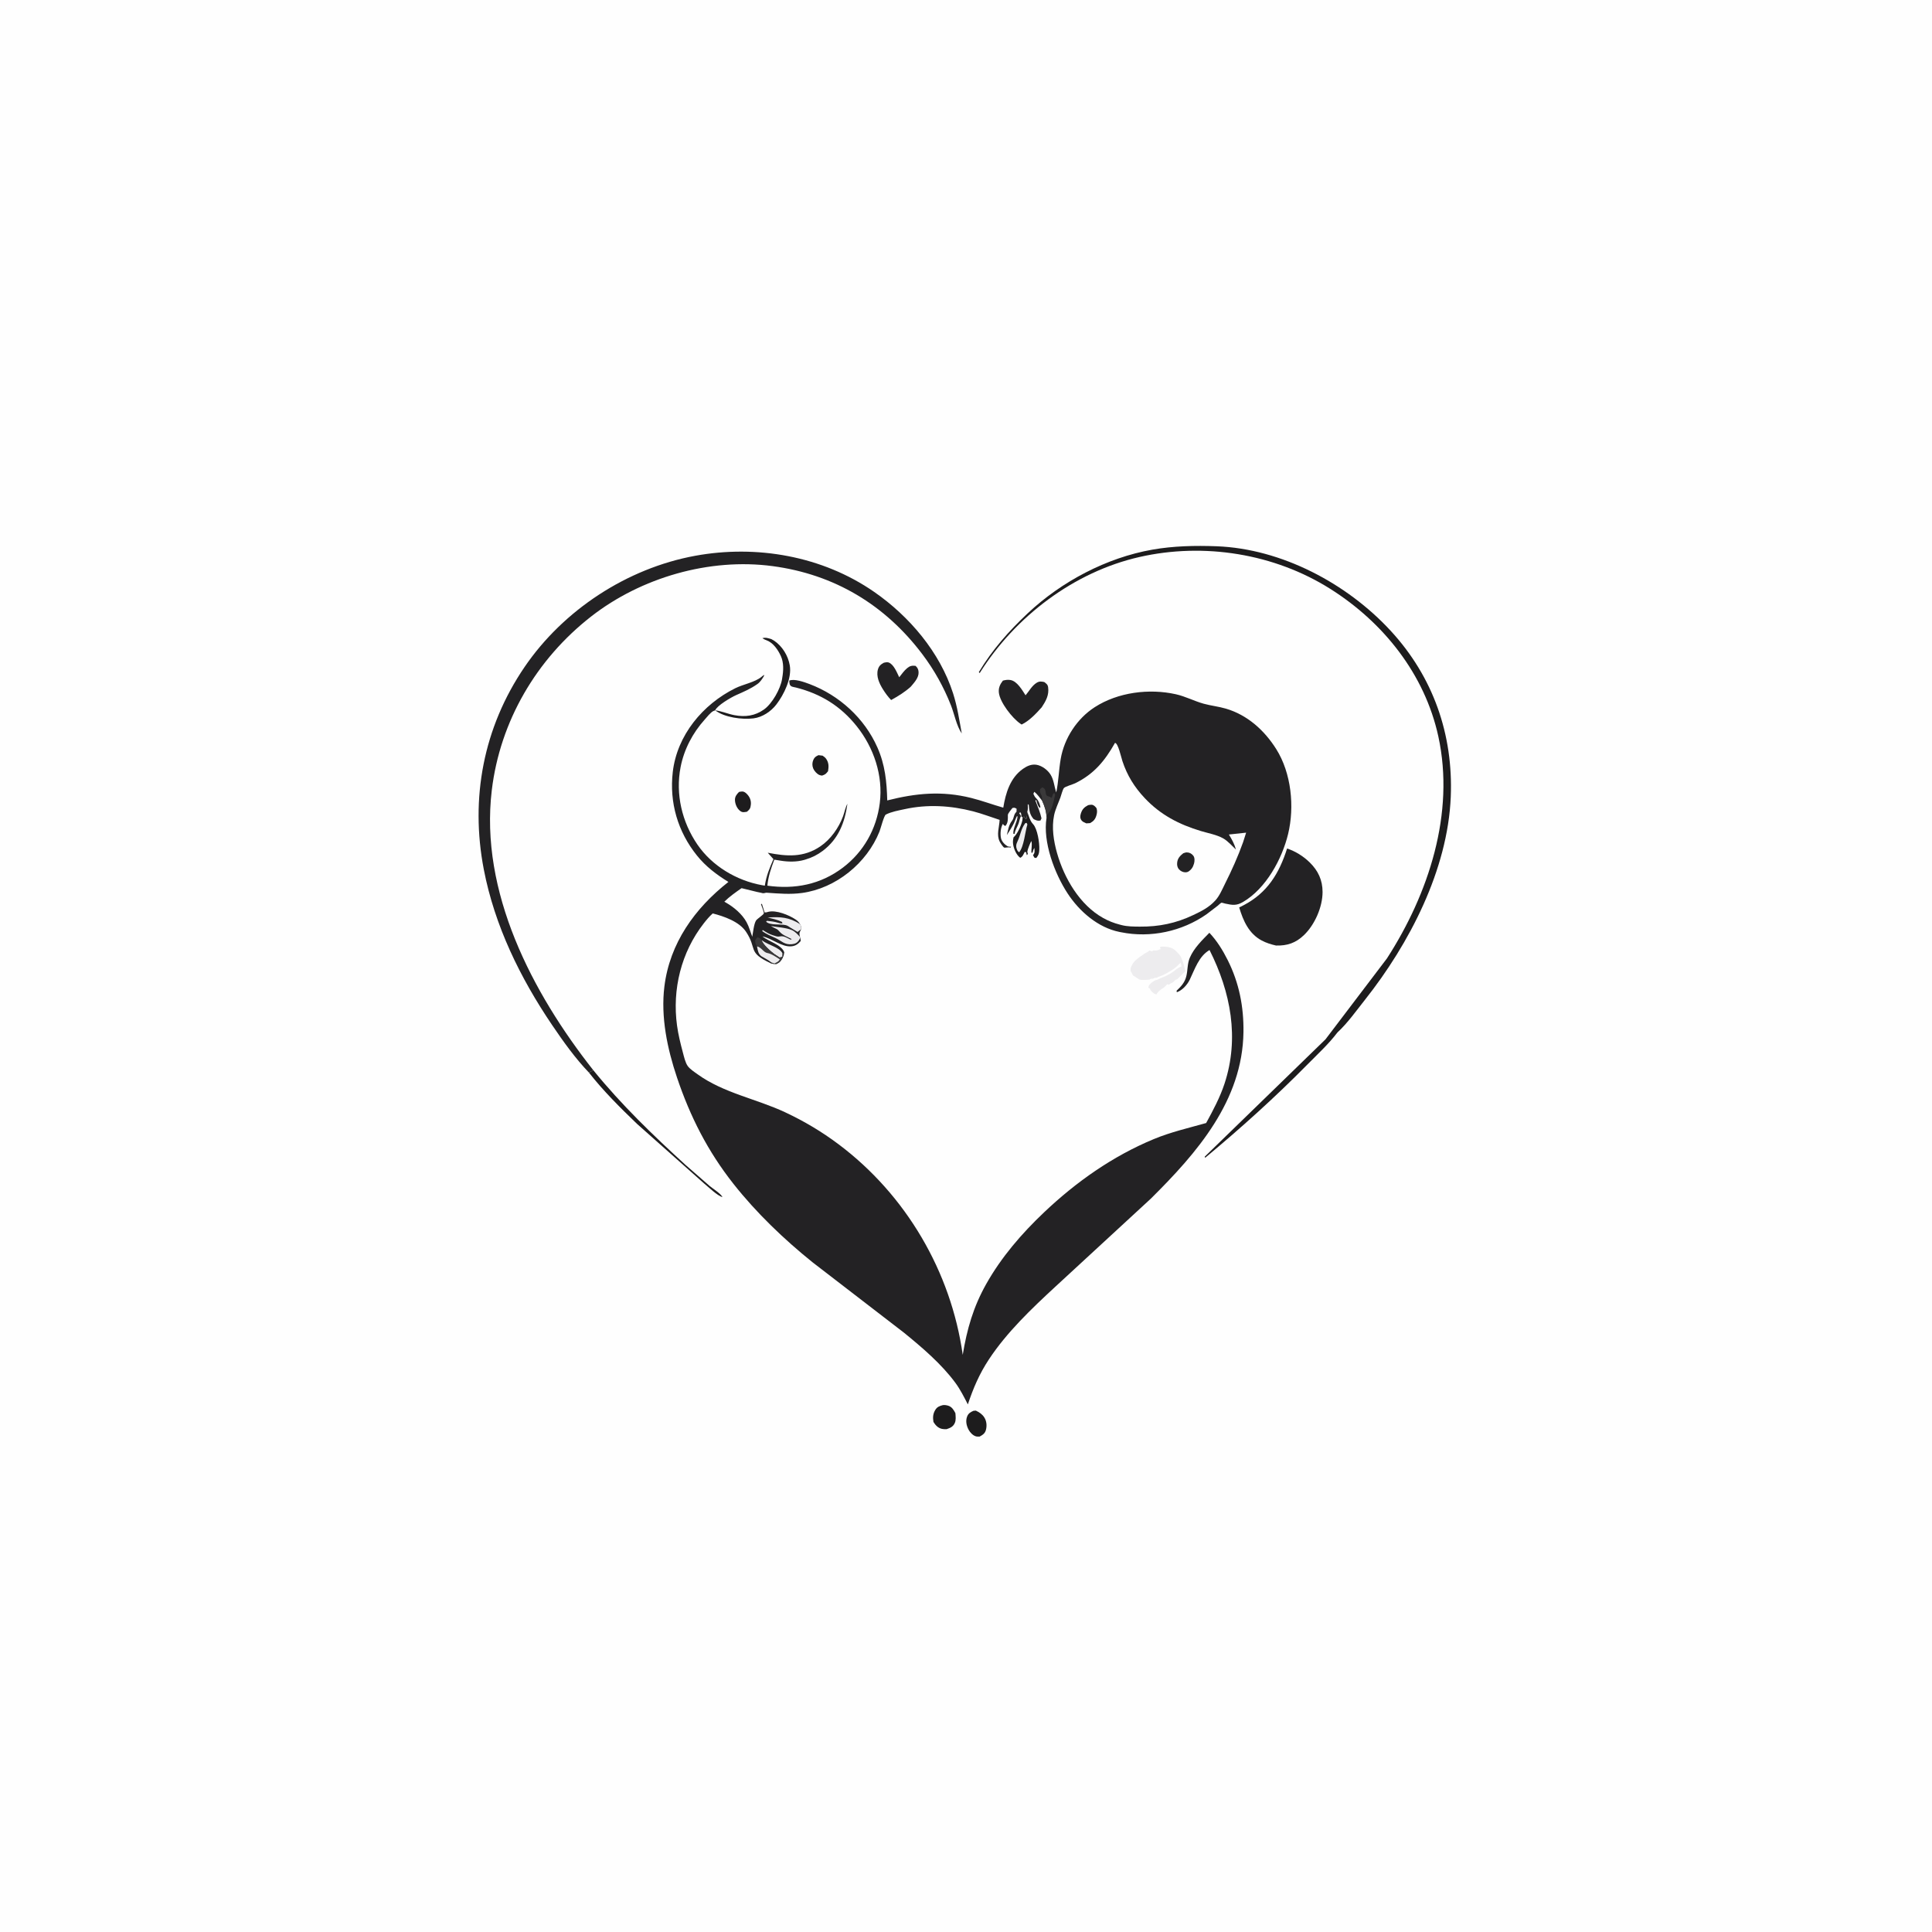<svg version="1.1" xmlns="http://www.w3.org/2000/svg" style="display: block;" viewBox="0 0 2048 2048" width="1024" height="1024">
<path transform="translate(0,0)" fill="rgb(254,254,254)" d="M -0 -0 L 2048 0 L 2048 2048 L -0 2048 L -0 -0 z"/>
<path transform="translate(0,0)" fill="rgb(29,28,29)" d="M 783.388 839.5 C 784.52 839.28 785.844 838.963 787 839.012 C 788.914 839.093 790.48 840.39 791.758 841.687 C 794.815 844.788 796.387 848.602 795.919 853 C 795.492 857.012 794.785 857.905 791.772 860.5 C 789.178 860.811 787.328 861.522 785 859.916 C 781.259 857.336 779.075 852.148 779.086 847.718 C 779.096 844.207 781.072 841.881 783.388 839.5 z"/>
<path transform="translate(0,0)" fill="rgb(29,28,29)" d="M 867.615 800.5 L 872 801.047 C 873.43 802.05 874.755 802.937 875.762 804.395 C 878.704 808.658 878.554 812.587 877.774 817.5 C 875.458 820.348 875.119 820.869 871.5 822.143 C 870.202 821.992 869.926 822.033 868.57 821.487 C 865.908 820.416 863.04 817.134 862.001 814.5 C 860.839 811.553 860.877 808.437 862.161 805.5 C 863.421 802.618 864.894 801.806 867.615 800.5 z"/>
<path transform="translate(0,0)" fill="rgb(29,28,29)" d="M 1031.98 1495.5 L 1034.42 1495.31 C 1038.08 1497.06 1041.12 1499 1043.37 1502.49 C 1045.87 1506.38 1046.28 1511.23 1045.15 1515.65 C 1044.16 1519.49 1041.79 1520.99 1038.5 1522.81 C 1037.14 1522.9 1035.68 1522.93 1034.36 1522.54 C 1031.2 1521.59 1028.29 1518.43 1026.77 1515.59 C 1024.46 1511.28 1023.39 1506.19 1025.22 1501.5 C 1026.53 1498.17 1028.87 1496.84 1031.98 1495.5 z"/>
<path transform="translate(0,0)" fill="rgb(29,28,29)" d="M 999.393 1489.5 C 1001.36 1489.23 1003.34 1489.54 1005.24 1490.13 C 1009.04 1491.32 1011.04 1494.65 1012.76 1498 C 1013.02 1501.46 1013.57 1505.28 1012.08 1508.53 C 1010.3 1512.43 1007.35 1513.64 1003.5 1514.96 C 1001.76 1515.08 1000.32 1515.04 998.592 1514.69 C 994.436 1513.84 991.606 1510.78 989.5 1507.34 C 988.73 1502.58 988.904 1498.76 991.477 1494.52 C 993.388 1491.37 995.99 1490.38 999.393 1489.5 z"/>
<path transform="translate(0,0)" fill="rgb(29,28,29)" d="M 628.89 1134.42 C 658.499 1170.9 692.331 1203.55 727.008 1235.15 L 752.445 1257.34 C 755.906 1260.17 763.965 1265.22 765.85 1268.93 C 760.589 1267.74 751.005 1258.31 746.548 1254.68 L 675.267 1191.35 C 657.549 1174.32 639.479 1156.39 624.303 1136.99 L 628.89 1134.42 z"/>
<path transform="translate(0,0)" fill="rgb(29,28,29)" d="M 758.13 752.994 C 764.817 753.753 771.65 756.815 778.389 758.09 C 789.902 760.268 800.265 758.961 810 751.98 C 818.51 745.877 827.325 730.34 829.006 719.879 L 829.212 718.5 C 830.517 711.02 830.974 702.582 827.764 695.5 C 824.809 688.979 819.781 681.516 812.915 678.873 C 811.14 678.19 809.739 677.611 808.159 676.5 C 811.649 675.496 814.18 676.476 817.587 677.457 L 820.5 679.088 C 829.21 684.86 835.437 695.067 837.197 705.354 C 839.524 718.953 831.085 736.198 822.973 746.777 C 817.293 754.183 808.107 760.341 798.713 761.5 C 786.723 762.98 768.065 760.591 758.13 752.994 z"/>
<path transform="translate(0,0)" fill="rgb(29,28,29)" d="M 1088.98 860.536 C 1090.58 864.986 1091.85 870.194 1095.12 873.667 C 1099.73 878.568 1102.06 893.669 1101.71 900.5 C 1101.5 904.793 1101.14 906.179 1098.5 909.533 L 1096.5 909.165 L 1095.02 906.5 C 1097.32 903.739 1096.61 902.327 1096.5 898.819 C 1095.4 900.554 1094.95 901.918 1094.5 903.919 L 1093.3 903.838 C 1093.07 899.723 1094.45 895.359 1093.23 891.5 C 1092.22 893.271 1089.19 900.596 1089.05 902.5 C 1088.89 904.751 1090.49 904.676 1088.46 906.5 L 1087.73 903.389 L 1086.22 903.091 C 1084.81 905.657 1084.22 908.055 1081.5 909.304 C 1077.59 906.519 1074.97 900.475 1074.09 895.844 C 1073.52 892.882 1073.72 890.396 1074.45 887.5 C 1078.36 884.574 1082.9 874.217 1083.79 869.363 L 1084.01 866.617 L 1085.49 865.581 L 1087.01 867.995 L 1087.99 867.995 C 1088.8 865.564 1088.8 863.079 1088.98 860.536 z"/>
<path transform="translate(0,0)" fill="rgb(237,236,238)" d="M 1086.91 872.5 L 1088.24 872.281 L 1089.06 874 C 1086.54 882.309 1085.51 897.204 1080.34 903.5 C 1078.84 902.175 1078.85 902.496 1078.11 900.753 C 1076.64 897.282 1077.09 894.975 1078.68 891.682 C 1081.87 885.063 1082.21 878.526 1086.91 872.5 z"/>
<path transform="translate(0,0)" fill="rgb(35,34,36)" d="M 936.951 702.5 C 938.524 702.191 940.384 701.684 941.963 702.245 C 947.479 704.203 950.799 713.033 953.209 717.907 C 955.794 714.653 958.418 710.926 961.619 708.262 C 964.523 705.844 966.785 705.394 970.5 705.824 C 972.589 707.663 973.583 709.576 973.734 712.5 C 974.044 718.498 969.056 723.6 965.496 727.879 C 959.141 733.642 952.117 737.949 944.625 742.054 C 941.334 738.682 938.333 734.501 935.835 730.507 C 932.097 724.532 928.591 716.848 930.628 709.666 C 931.68 705.957 933.676 704.256 936.951 702.5 z"/>
<path transform="translate(0,0)" fill="rgb(35,34,36)" d="M 1063.09 721.5 C 1065.83 720.75 1068.29 720.374 1071.13 720.849 C 1078.18 722.026 1083.52 731.482 1087.14 737.037 C 1090.99 732.57 1093.76 726.96 1098.91 723.762 C 1101.7 722.033 1103.98 722.326 1107 722.999 C 1109.17 724.695 1110.64 725.606 1111.05 728.5 C 1112.22 736.888 1108.63 743.133 1104.25 749.783 C 1098.32 756.439 1091.09 764.143 1082.99 768.037 L 1081.4 766.977 C 1072.98 761.118 1060.07 744.716 1058.85 734.345 C 1058.25 729.225 1060.08 725.446 1063.09 721.5 z"/>
<path transform="translate(0,0)" fill="rgb(237,236,238)" d="M 1217.84 1044.83 C 1219.36 1042.35 1223.11 1039.47 1225.97 1038.76 C 1227.55 1038.37 1226.68 1038.68 1228.53 1037.76 L 1230.01 1037.01 L 1235.47 1034.79 L 1237.01 1034.01 C 1238.59 1033.22 1240.02 1032.53 1241.5 1031.54 L 1243 1030.51 C 1245.54 1028.81 1248.23 1026.2 1251.01 1025.01 L 1252.51 1024.5 C 1252.24 1023.1 1251.96 1021.86 1251.51 1020.5 C 1248.96 1023.1 1246.46 1025.55 1243.41 1027.58 L 1242 1028.49 L 1236.53 1031.74 L 1235 1032.49 L 1231.99 1033.99 L 1228 1035.49 C 1225.94 1036.64 1226.28 1036.49 1224 1036.49 C 1222.11 1037.75 1222.13 1037.49 1220 1037.49 L 1218.5 1038.49 C 1215.69 1038.54 1209.82 1039.34 1207.41 1038.1 L 1202.07 1034.62 L 1201.01 1033.99 L 1199.51 1031 L 1198.55 1029.5 C 1198.42 1027.44 1198.3 1026.29 1199.24 1024.38 L 1200.01 1023 C 1201.69 1019.2 1206.07 1015.78 1209.56 1013.45 L 1211 1012.51 L 1213.01 1011 C 1214.6 1010.07 1215.95 1009.61 1217.44 1008.42 L 1218.5 1007.51 L 1221 1008.51 L 1222.5 1007.51 C 1224.45 1007.58 1226.06 1007.78 1227.91 1007.04 L 1229 1006.51 L 1230.51 1006 L 1229.51 1004.5 L 1230.5 1003.51 C 1234.12 1003.46 1237.08 1003.35 1240.56 1004.5 L 1241.99 1005 C 1245.12 1006.07 1250.45 1011.62 1251.94 1014.61 L 1252.49 1016 C 1253.65 1018.54 1254.26 1020.34 1254.99 1023 L 1256.49 1029.5 L 1247.99 1037.99 L 1246.5 1038.49 C 1244.94 1039.48 1244.34 1040.88 1242.47 1041.81 C 1240.46 1042.82 1241.55 1042.08 1239.8 1043.27 L 1238.98 1043.86 L 1237.25 1043.34 C 1235.36 1045.43 1234.37 1046.66 1231.99 1047.99 C 1230.07 1049.08 1226.64 1052.05 1225.99 1053.99 C 1223.97 1053.99 1222.23 1052.41 1220.88 1050.99 C 1219.19 1049.23 1219.69 1050.05 1219.01 1047.99 L 1217.24 1046.95 L 1217.84 1044.83 z"/>
<path transform="translate(0,0)" fill="rgb(35,34,36)" d="M 1364.38 899.429 C 1373.31 902.469 1381.6 907.591 1388.36 914.214 C 1397.28 922.972 1401.96 932.95 1401.97 945.499 C 1401.99 961.413 1393.75 980.202 1382.26 991.232 C 1373.51 999.637 1364.5 1002.63 1352.62 1002.3 C 1347.31 1001.08 1342.33 999.556 1337.5 996.992 C 1323.79 989.72 1317.84 975.997 1313.59 961.921 L 1318.05 959.703 C 1343.47 946.488 1355.96 925.864 1364.38 899.429 z"/>
<path transform="translate(0,0)" fill="rgb(29,28,29)" d="M 1405.08 1101.74 L 1470.18 1016.02 C 1514.37 947.599 1542.52 862.113 1524.67 780.531 C 1510.29 714.763 1466.7 659.966 1410.39 624.372 C 1350.91 586.771 1276.29 574.897 1207.86 590.447 C 1138.47 606.219 1076.12 653.511 1038.5 713.49 L 1037.6 712.5 C 1051.78 688.835 1069.44 668.906 1089.48 650.072 C 1125.34 616.379 1172.99 591.196 1221.57 582.643 C 1243.88 578.713 1267.06 578.206 1289.67 579.063 C 1358.55 581.674 1427.84 618.499 1473.99 668.459 C 1519.21 717.423 1540.55 778.435 1537.87 844.645 C 1534.73 921.955 1494.03 1000.36 1446.83 1059.94 C 1437.73 1071.43 1428.51 1084.48 1417.76 1094.43 C 1408.51 1106.65 1396.71 1117.48 1385.94 1128.4 C 1351.55 1163.26 1315.16 1196.03 1277.5 1227.3 L 1277.06 1226.14 L 1405.08 1101.74 z"/>
<path transform="translate(0,0)" fill="rgb(35,34,36)" d="M 624.303 1136.99 C 609.735 1121.79 596.969 1103.89 585.188 1086.48 C 551.334 1036.46 524.357 981.294 512.856 921.683 C 498.273 846.09 512.45 771.097 555.996 707.139 C 597.206 646.613 664.731 602.416 736.792 589.179 C 802.005 577.199 871.778 589.395 926.654 627.441 C 963.938 653.291 996.302 691.297 1010.3 734.971 C 1014.8 749.017 1016.85 763.062 1019.51 777.511 C 1013.96 769.49 1011.68 756.925 1008.08 747.765 C 1000.39 728.214 990.364 710.251 977.719 693.488 C 938.112 640.987 884.296 608.824 818.957 600.106 C 752.127 591.188 679.641 612.168 626.638 653.5 C 568.653 698.716 530.101 764.477 521.318 837.638 C 508.381 945.392 564.139 1052.35 628.89 1134.42 L 624.303 1136.99 z"/>
<path transform="translate(0,0)" fill="rgb(35,34,36)" d="M 816.911 1021.05 C 791.995 1009.39 802.952 1006.08 790.934 987.868 C 783.7 976.903 767.457 971.321 755.524 968.277 C 752.033 971.36 748.84 975.196 745.976 978.864 C 722.053 1009.51 712.444 1048.77 717.68 1087.14 C 718.998 1096.8 721.396 1106.38 723.905 1115.79 C 725.067 1120.14 726.391 1126.24 728.952 1129.94 C 731.266 1133.27 736.26 1136.47 739.547 1138.84 C 767.111 1158.72 801.941 1164.82 832.317 1179.08 C 852.555 1188.58 871.101 1199.59 888.996 1213.03 C 960.369 1266.61 1008.09 1347.9 1020.54 1436.2 C 1025.02 1408.96 1031.76 1385.39 1045.38 1361.19 C 1061.55 1332.46 1083.07 1307.57 1106.9 1284.99 C 1140.9 1252.76 1179.62 1225.51 1223.06 1207.49 C 1241.21 1199.97 1259.75 1195.76 1278.56 1190.46 C 1285.83 1177.2 1293.24 1163.26 1298 1148.87 C 1314.01 1100.41 1304.61 1051.62 1282.16 1007.08 C 1270.86 1013.53 1266.47 1027.58 1261.19 1038.48 C 1258.51 1043.99 1253.34 1049.73 1247.5 1051.81 L 1247.22 1050.24 C 1251.98 1045.71 1255.91 1041.53 1257.54 1034.9 C 1259.18 1028.23 1258.47 1021.81 1261.27 1015.22 C 1265.59 1005.04 1274.38 996.558 1282 988.779 C 1290.08 997.392 1296.15 1007.25 1301.44 1017.78 C 1313.55 1041.95 1318.48 1067.2 1318.12 1094.04 C 1317.13 1166.81 1268.86 1222.12 1219.94 1270.61 L 1118.56 1364.09 C 1093.42 1387.34 1067.26 1412.23 1048.28 1441.01 C 1038.15 1456.38 1031.73 1471.43 1025.96 1488.73 C 1021.92 1480.89 1017.97 1472.93 1012.72 1465.81 C 997.894 1445.72 977.563 1428.47 958.281 1412.73 L 861.5 1338.21 C 831.035 1313.71 801.687 1285.61 777.478 1254.91 C 750.223 1220.36 731.665 1183.82 717.644 1142.22 C 707.354 1111.69 700.297 1078.01 704.283 1045.73 C 709.958 999.782 736.533 962.84 772.15 934.879 C 759.531 927.14 748.138 918.508 738.804 906.898 C 718.429 881.554 709.456 850.687 713.159 818.441 C 717.638 779.437 744.929 746.625 779.5 729.521 C 787.874 725.379 799.986 723.288 806.994 717.66 L 807.914 716.904 L 809.164 715.937 L 809.903 715.343 L 809.894 716.5 C 807.879 719.77 806.057 722.862 802.871 725.11 C 795.436 730.357 788.394 733.247 780.177 736.921 C 774.99 739.24 760.156 747.86 758.13 752.994 L 756.036 753.803 C 752.794 755.653 749.568 759.951 747.065 762.729 C 734.268 776.932 725.096 794.372 721.442 813.211 C 715.896 841.802 722.926 871.4 739.289 895.272 C 754.87 918.004 780.725 933.423 807.619 938.297 L 810.719 938.847 C 812.45 928.05 815.591 920.601 819.891 910.723 L 813.839 903.936 C 833.872 907.846 851.728 909.293 869.591 897.189 C 880.489 889.804 889.038 877.657 893.613 865.432 C 895.202 861.185 896.083 855.941 898.298 852.031 C 895.505 872.053 888.823 889.363 872.176 901.924 C 866.638 906.102 860.652 909.144 854 911.081 L 852.256 911.606 C 844.506 913.798 835.39 913.664 827.5 912.351 L 820.786 911.27 C 817.288 920.655 814.416 928.754 813.447 938.855 C 842.603 942.903 869.684 937.702 893.441 919.751 C 915.535 903.056 929.152 878.708 932.598 851.359 C 936.284 822.108 926.266 792.458 908.083 769.724 C 891 748.367 870.08 735.526 843.891 728.862 C 840.026 727.878 837.157 728.255 836.786 723.5 L 836.63 721.5 C 841.814 719.152 852.759 723.096 858.131 725.128 C 889.657 737.058 916.383 761.303 930.084 792.312 C 938.251 810.799 939.98 828.53 940.514 848.485 C 971.121 840.76 998.322 838.122 1029.42 845.838 C 1040.94 848.696 1052.09 852.917 1063.51 856.149 C 1066.07 840.554 1070.82 824.524 1084.5 814.932 C 1088.7 811.986 1093.44 809.832 1098.69 810.685 C 1104.43 811.621 1110.4 816.069 1113.49 820.891 C 1117.23 826.715 1117.49 833.65 1119.68 840.024 C 1122.14 828.183 1122.35 816.386 1124.38 804.523 C 1128.16 782.48 1141.69 761.732 1160.48 749.624 C 1185.06 733.789 1218.11 729.623 1246.41 735.924 C 1256.8 738.236 1265.94 743.217 1276 745.985 C 1283.7 748.104 1291.72 748.901 1299.47 751.179 C 1322.36 757.908 1340.35 774.166 1352.89 794.115 C 1368.88 819.541 1372.42 855.141 1365.46 884 C 1359.02 910.695 1341.96 941.962 1317.62 956.153 C 1310.65 960.22 1306.43 959.485 1298.87 957.867 C 1298.05 957.691 1295.3 956.765 1294.71 956.929 C 1294.04 957.117 1291.48 959.59 1290.77 960.159 L 1279 969.163 C 1253.04 987.336 1219.57 994.522 1188.5 988.241 L 1186.6 987.872 C 1163.86 983.292 1144.14 966.103 1131.68 947.03 C 1117.87 925.889 1105.27 892.501 1109.36 867.001 C 1109.29 860.347 1107.44 854.83 1104.72 848.826 C 1102.2 845.7 1099.61 841.713 1096.35 839.364 L 1095.41 841.5 C 1096.34 843.574 1096.96 844.828 1098.59 846.408 C 1101.1 848.823 1102.09 852.203 1102.94 855.5 L 1102 856.337 C 1099.88 853.856 1099.35 851.172 1098.5 848.104 L 1097.5 848.583 L 1098.1 850.071 C 1100.26 855.48 1102.85 861.864 1104.02 867.5 L 1102.91 869.8 C 1099.91 870.408 1098.37 869.555 1095.74 868.311 C 1091.61 863.744 1091.04 859.068 1090.5 853.116 L 1089.46 852.5 C 1089.48 855.201 1089.83 857.968 1088.98 860.536 C 1088.8 863.079 1088.8 865.564 1087.99 867.995 L 1087.01 867.995 L 1085.49 865.581 L 1084.01 866.617 L 1082.65 865.463 C 1082.55 863.263 1082.87 862.74 1081.5 860.922 L 1080.42 862 L 1082.26 865 L 1081.77 866.151 C 1080.82 868.587 1080.45 871.165 1079.5 873.582 C 1078.07 877.202 1076.06 880.011 1075.5 883.942 L 1074.24 883.926 C 1073.61 878.074 1078.1 871.987 1078.67 865.5 L 1078 865.119 C 1077.14 866.879 1076.41 868.493 1075.74 870.337 C 1073.86 875.47 1070.16 880.518 1067.34 885.224 C 1068.46 880.179 1069.37 874.326 1072.66 870.236 C 1075.22 867.06 1074.17 863.568 1077.55 860.5 L 1077.65 857.331 C 1075.53 856.085 1075.62 856.043 1073.22 856.5 C 1072.01 858.143 1068.33 862.234 1068.36 864.04 C 1068.41 868.288 1068.66 872.03 1065.88 875.5 C 1063.63 874.639 1064.55 875.358 1063.17 873.284 C 1060.66 877.227 1060.14 883.925 1061.09 888.5 C 1061.78 891.825 1064.89 895.236 1067.79 896.889 C 1069.12 897.646 1070.4 897.54 1071.87 897.5 L 1071.22 898.5 C 1068.99 897.752 1065.36 898.864 1064.49 898.5 C 1063.27 897.989 1060.36 893.408 1059.73 892.154 C 1056.08 884.821 1059.31 876.778 1059.64 869.1 C 1050.27 866.099 1041.02 862.493 1031.5 860.038 C 1007.51 853.853 983.104 852.433 958.85 857.755 C 952.396 859.171 944.925 860.436 939.012 863.48 C 937.05 864.49 933.584 878.179 932.278 881.461 C 918.942 914.978 886.029 941.716 850.062 946.595 C 837.855 948.251 825.704 947.244 813.503 946.374 C 811.525 946.233 812.455 946.261 810.503 946.678 C 808.798 947.043 808.198 946.81 806.59 946.34 L 802.557 945.512 L 786.094 941.484 C 779.864 945.828 773.209 950.476 767.83 955.833 L 769.463 956.762 C 778.02 961.682 786.574 968.802 791.406 977.587 C 794.05 982.394 795.442 987.862 797.414 992.965 C 798.308 988.526 799.096 979.495 801.439 975.787 C 802.58 973.981 809.439 969.665 809.68 968.203 C 809.932 966.68 807.248 960.314 806.655 958.5 L 807.634 958.072 L 810.5 967.228 C 813.541 967.036 811.475 967.307 814.375 966.576 C 822.839 964.442 836.227 969.974 843.087 974.502 C 845.4 976.028 846.704 977.255 848.097 979.621 C 849.279 982.126 849.452 982.545 849.184 985.282 C 847.169 988.959 847.157 989.052 847.99 993.162 L 848.39 994.085 L 848.81 997.5 C 845.987 1000.72 843.4 1002.72 838.986 1003.14 C 828.695 1004.14 818.408 994.712 808.246 992.649 C 814.332 997.805 828.727 1001.53 831.36 1009.5 C 830.985 1011.6 830.843 1013.07 829.857 1014.96 C 827.853 1018.56 826.809 1020.16 823 1021.88 C 820.846 1021.78 818.93 1021.87 816.911 1021.05 z"/>
<path transform="translate(0,0)" fill="rgb(237,236,238)" d="M 807.505 996.607 L 808.216 997.164 C 814.181 1001.65 826.279 1004.18 829.419 1010.5 L 829.222 1014.3 L 826.511 1015.05 L 821.005 1011.45 C 817.463 1008.85 808.149 1000.87 807.505 996.607 z"/>
<path transform="translate(0,0)" fill="rgb(58,57,58)" d="M 1104.72 848.826 C 1104.61 846.084 1104.91 844.382 1103.51 842 C 1102.41 840.117 1102.41 838.614 1102.51 836.5 L 1105 834.51 C 1105.83 835.173 1106.88 835.63 1107.49 836.5 C 1109.15 838.877 1107.59 843.459 1111.17 844.135 C 1112.86 844.455 1113.41 844.808 1114.67 845.879 C 1115.35 844.557 1115.74 843.458 1116.05 842.005 L 1117.5 840.51 C 1118.86 842.554 1118.48 842.625 1117.93 844.995 C 1116.63 850.58 1115.35 857.799 1111.39 862.087 C 1109.94 863.662 1109.84 864.94 1109.36 867.001 C 1109.29 860.347 1107.44 854.83 1104.72 848.826 z"/>
<path transform="translate(0,0)" fill="rgb(237,236,238)" d="M 849.184 985.282 C 847.882 985.831 846.624 987.052 845.5 987.919 L 838.119 983.5 C 836.518 982.478 834.882 981.163 833 980.701 C 827.254 979.29 816.407 981.269 812.102 977 L 813 976.094 C 816.937 976.551 820.826 976.911 824.625 978.102 C 826.415 978.663 827.582 979.005 829.5 978.84 L 828.836 977.233 C 824.132 974.937 818.845 973.896 813.796 972.58 C 827.129 971.691 836.487 972.194 848.097 979.621 C 849.279 982.126 849.452 982.545 849.184 985.282 z"/>
<path transform="translate(0,0)" fill="rgb(237,236,238)" d="M 848.39 994.085 L 847.065 996.517 C 845.126 999.395 842.974 1000.51 839.554 1000.89 C 831.712 1001.76 828.774 997.57 822.3 994.471 C 817.098 991.98 812.758 990.534 807.988 987 L 808.5 985.841 C 811.946 988.024 815.147 990.101 819.073 991.323 L 820.286 991.685 C 822.773 992.475 824.229 993.194 826.888 992.62 C 830.887 991.758 834.445 994.322 838 996.058 L 839.293 995.5 C 834.843 993.035 829.986 991.623 826.511 987.758 C 825.257 986.363 824.46 985.301 822.71 984.535 C 820.716 983.663 819.042 982.71 817.164 981.608 C 823.839 982.855 833.516 983.313 839.5 985.97 C 842.835 987.451 845.593 990.51 847.99 993.162 L 848.39 994.085 z"/>
<path transform="translate(0,0)" fill="rgb(58,57,58)" d="M 802.485 1003.2 C 800.782 1000.62 800.682 1000.1 800.51 997 C 801.213 995.518 801.804 994.635 803 993.51 C 805.43 994.448 805.929 994.576 807.505 996.607 C 808.149 1000.87 817.463 1008.85 821.005 1011.45 L 826.511 1015.05 L 829.222 1014.3 L 829.857 1014.96 C 827.853 1018.56 826.809 1020.16 823 1021.88 C 820.846 1021.78 818.93 1021.87 816.911 1021.05 L 817.837 1020.27 C 815.777 1018.78 813.756 1017.32 811.505 1016.13 L 807.24 1013.72 C 803.709 1011.26 803.235 1007.14 802.485 1003.2 z"/>
<path transform="translate(0,0)" fill="rgb(237,236,238)" d="M 802.485 1003.2 C 807.312 1004.29 809.286 1009.58 813.551 1010.27 C 817.766 1010.96 823.045 1014.7 826.652 1017 C 825.132 1019.53 823.578 1019.92 821 1021.27 L 817.837 1020.27 C 815.777 1018.78 813.756 1017.32 811.505 1016.13 L 807.24 1013.72 C 803.709 1011.26 803.235 1007.14 802.485 1003.2 z"/>
<path transform="translate(0,0)" fill="rgb(254,254,254)" d="M 1181.94 787.5 C 1185.21 787.548 1188.57 803.075 1189.82 806.835 C 1194.84 822.017 1202.52 834.413 1213.5 846.063 C 1230.26 863.845 1249.81 873.948 1273 880.935 C 1280.56 883.214 1289.8 884.844 1296.71 888.753 C 1301.5 891.456 1306.13 896.811 1310.17 900.581 C 1308.48 894.533 1305.91 889.937 1302.68 884.615 L 1320.95 882.656 L 1317.69 892.863 C 1312.27 908.058 1305.71 922.575 1298.49 936.971 C 1295.62 942.714 1292.81 949.519 1288.5 954.31 C 1281.79 961.761 1273.87 965.767 1264.94 969.978 C 1246.54 978.74 1228.66 982.419 1208.31 982.267 C 1201.82 982.218 1195.18 982.24 1188.86 980.618 L 1187 980.125 C 1180.71 978.501 1175.03 976.257 1169.35 973.087 C 1144.59 959.277 1128.07 930.94 1120.52 904.33 C 1116.9 891.538 1114.66 877.365 1117.39 864.173 C 1118.68 857.919 1121.77 851.583 1124.01 845.598 C 1124.82 843.436 1126.45 836.775 1127.85 835.295 C 1129.43 833.631 1137.2 831.521 1139.71 830.295 C 1159.65 820.555 1171.23 806.479 1181.94 787.5 z"/>
<path transform="translate(0,0)" fill="rgb(29,28,29)" d="M 1153.46 853.5 C 1154.53 853.301 1155.92 852.988 1157 853.048 C 1159.53 853.189 1160.89 854.9 1162.36 856.7 C 1163.18 859.424 1163.04 861.394 1162.3 864.092 C 1161.12 868.338 1159.3 870.474 1155.5 872.542 L 1151.5 872.787 C 1149.69 871.975 1147.57 871.188 1146.37 869.52 C 1144.77 867.3 1144.98 864.927 1145.72 862.465 C 1147.09 857.911 1149.34 855.68 1153.46 853.5 z"/>
<path transform="translate(0,0)" fill="rgb(35,34,36)" d="M 1254.29 904.5 C 1255.4 904.138 1256.79 903.578 1258 903.578 C 1260.85 903.578 1263.12 904.815 1264.89 907 C 1266.65 909.165 1266.42 912.961 1265.69 915.5 C 1264.59 919.334 1262.85 921.967 1259.5 924.048 C 1258.62 924.378 1257.99 924.679 1256.98 924.703 C 1254.22 924.77 1251.58 923.58 1249.77 921.5 C 1247.96 919.418 1247.55 916.944 1247.86 914.295 C 1248.38 909.796 1250.9 907.201 1254.29 904.5 z"/>
</svg>